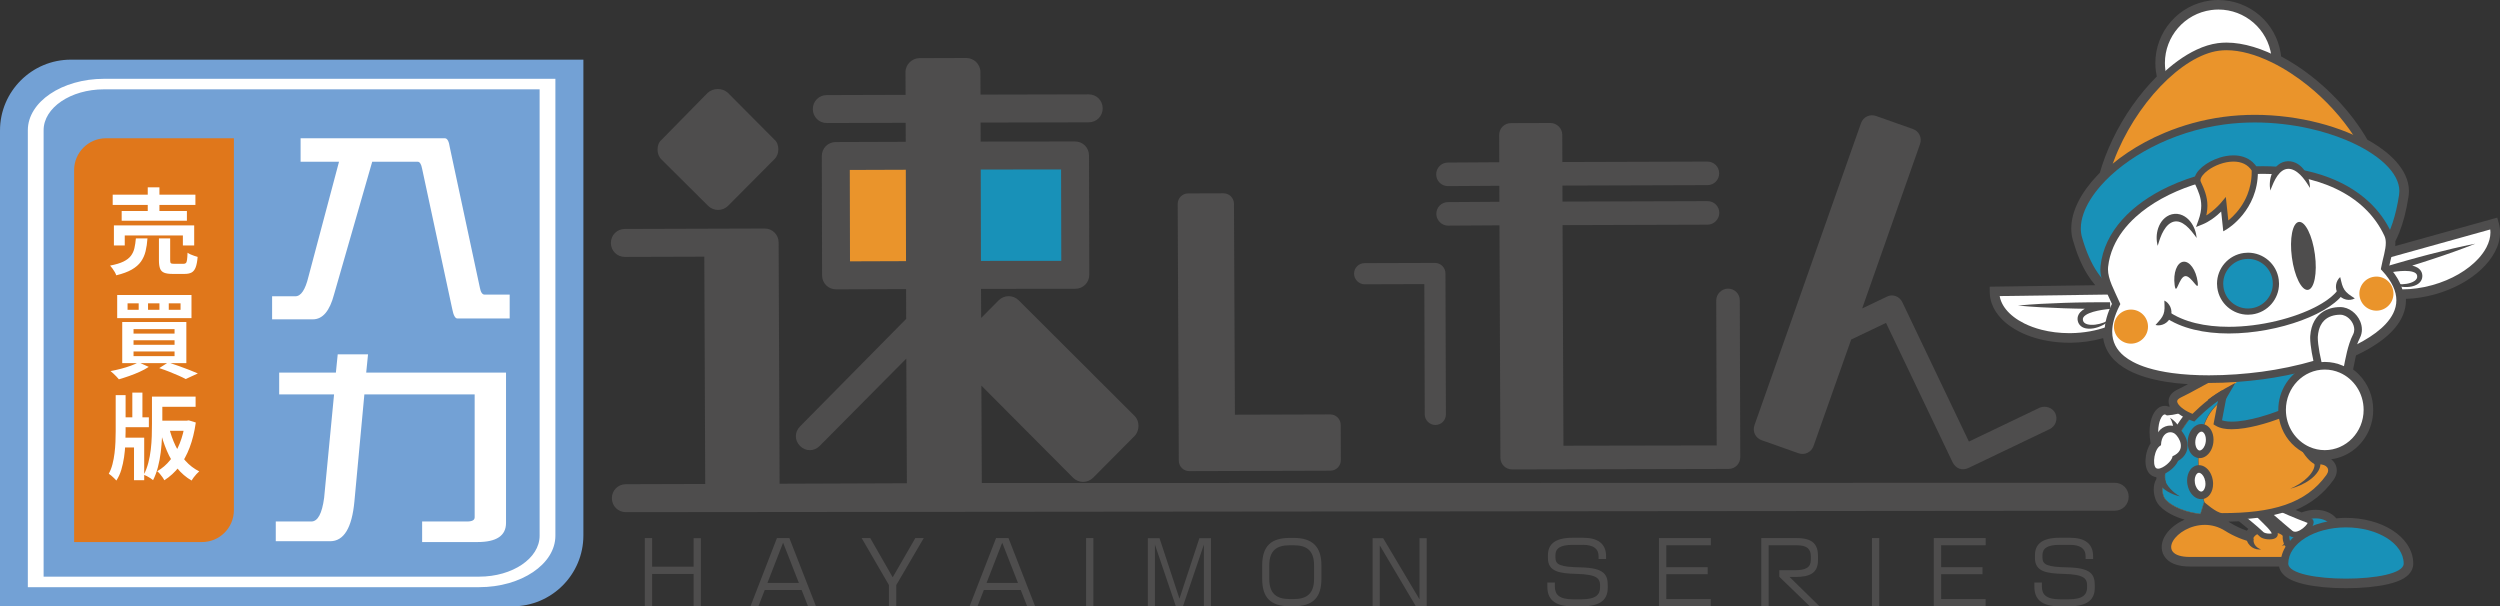 <?xml version="1.0" encoding="UTF-8"?><svg id="_レイヤー_2" xmlns="http://www.w3.org/2000/svg" viewBox="0 0 340.057 82.474"><rect x="0" y="0" width="340.057" height="82.474" fill="#333333" stroke="none"/><defs><style>.cls-1{fill:#ea942b;}.cls-2{fill:#73a1d5;}.cls-3{fill:#e0771b;}.cls-4{fill:#fff;}.cls-5{fill:#1891b8;}.cls-6{fill:#4e4d4d;}</style></defs><g id="content"><path class="cls-2" d="M9.642,8.115h69.712v64.717c0,5.322-4.321,9.642-9.642,9.642H0V17.757C0,12.435,4.321,8.115,9.642,8.115Z" transform="translate(79.354 90.589) rotate(-180)"/><path class="cls-4" d="M73.4,12.152v60.721c0,3.068-3.686,5.564-8.216,5.564H5.932V17.716c0-3.068,3.686-5.564,8.216-5.564h59.252M75.546,10.72H14.148c-5.713,0-10.362,3.138-10.362,6.996v62.153h61.398c5.714,0,10.362-3.138,10.362-6.996V10.72Z"/><path class="cls-4" d="M40.889,18.808h19.623c.332,0,.557.414.675,1.243l4.088,19.092c.118.621.332.932.64.932h3.413v3.248h-7.11c-.308,0-.545-.443-.711-1.327l-4.088-19.035c-.119-.64-.32-.96-.604-.96h-6.186l-5.19,18.047c-.593,2.259-1.552,3.389-2.88,3.389h-5.546v-3.135h3.164c.758,0,1.351-.885,1.778-2.655l4.159-15.646h-5.226v-3.191Z"/><path class="cls-4" d="M37.974,50.685h7.714l.249-2.485h4.124l-.249,2.485h19.019v20.447c0,1.732-1.292,2.598-3.875,2.598h-7.536v-2.796h6.114c.687,0,1.031-.188,1.031-.565v-16.719h-15.002l-1.351,14.517c-.332,3.633-1.434,5.451-3.306,5.451h-7.394v-2.683h4.835c.877,0,1.458-1.073,1.742-3.22l1.351-14.065h-7.465v-2.965Z"/><path class="cls-3" d="M14.419,18.808h17.396v50.587c0,2.394-1.943,4.337-4.337,4.337H10.082V23.144c0-2.394,1.943-4.337,4.337-4.337Z" transform="translate(41.897 92.538) rotate(-180)"/><path class="cls-4" d="M18.483,32.426h1.576c-.043.635-.127,1.216-.255,1.742-.126.526-.337.996-.629,1.411-.292.415-.708.777-1.245,1.087-.538.309-1.244.57-2.117.782-.043-.135-.11-.284-.203-.445-.094-.161-.197-.32-.312-.477-.114-.157-.222-.29-.324-.4.763-.144,1.368-.326,1.817-.547s.788-.483,1.017-.788c.229-.305.388-.653.477-1.042.088-.39.154-.831.197-1.322ZM15.329,26.476h11.251v1.398h-11.251v-1.398ZM15.494,30.658h10.92v2.733h-1.538v-1.36h-7.907v1.36h-1.475v-2.733ZM16.55,28.701h8.873v1.322h-8.873v-1.322ZM20.097,25.485h1.589v3.954h-1.589v-3.954ZM21.622,32.426h1.525v3c0,.195.032.32.095.375s.21.083.439.083h1.283c.144,0,.252-.036.324-.108.072-.072.123-.216.153-.432.029-.216.053-.54.07-.972.102.076.235.152.4.229.165.076.334.142.508.197.174.055.328.104.464.146-.05.61-.14,1.083-.267,1.418-.127.334-.31.568-.546.699-.237.131-.559.197-.966.197h-1.64c-.492,0-.871-.055-1.138-.165s-.452-.299-.553-.566-.153-.629-.153-1.087v-3.013Z"/><path class="cls-4" d="M18.851,49.283l1.385.623c-.348.229-.754.449-1.22.661-.466.212-.947.405-1.443.578-.496.173-.964.324-1.404.451-.085-.11-.196-.235-.331-.375-.136-.14-.275-.278-.42-.413-.144-.136-.272-.246-.382-.331.458-.085.924-.189,1.399-.312.474-.123.922-.261,1.341-.413.42-.152.777-.309,1.075-.471ZM15.94,40.129h10.106v3.14h-10.106v-3.14ZM16.626,43.803h8.721v5.594h-8.721v-5.594ZM17.351,41.261v.877h1.513v-.877h-1.513ZM18.164,44.77v.61h5.58v-.61h-5.58ZM18.164,46.282v.623h5.58v-.623h-5.58ZM18.164,47.808v.636h5.58v-.636h-5.58ZM20.135,41.261v.877h1.551v-.877h-1.551ZM21.661,50.071l1.22-.776c.475.152.96.318,1.456.496s.968.354,1.418.528.835.332,1.157.477l-1.653.763c-.263-.144-.587-.301-.972-.471s-.803-.343-1.252-.521-.907-.343-1.373-.496ZM22.957,41.261v.877h1.602v-.877h-1.602Z"/><path class="cls-4" d="M15.737,53.745h1.347v4.907c0,.559-.012,1.14-.038,1.742-.026.602-.082,1.201-.171,1.799s-.214,1.168-.375,1.71c-.161.542-.386,1.03-.674,1.462-.076-.093-.176-.199-.299-.318-.123-.119-.248-.233-.375-.343s-.246-.199-.356-.267c.212-.381.379-.812.502-1.29.123-.479.216-.977.28-1.494.064-.517.106-1.034.127-1.551.021-.517.032-1.004.032-1.462v-4.895ZM16.334,56.771h3.915v1.335h-3.915v-1.335ZM16.398,59.529h3.216v5.785h-1.386v-4.45h-1.83v-1.335ZM17.999,53.402h1.373v4.145h-1.373v-4.145ZM20.669,53.948h1.411v3.725c0,.551-.015,1.155-.044,1.812-.03.657-.087,1.333-.171,2.027-.085.695-.213,1.369-.382,2.021-.169.653-.39,1.246-.661,1.78-.093-.085-.216-.176-.369-.274s-.31-.189-.47-.273c-.161-.085-.301-.149-.42-.191.255-.5.458-1.042.611-1.627.152-.585.265-1.189.337-1.811.071-.623.116-1.229.133-1.818.017-.589.026-1.138.026-1.647v-3.725ZM21.355,53.948h5.251v1.386h-5.251v-1.386ZM25.169,57.216h.255l.255-.038.954.293c-.178,1.271-.458,2.409-.84,3.413-.381,1.004-.86,1.875-1.436,2.613-.577.738-1.246,1.347-2.009,1.831-.059-.127-.144-.269-.254-.426-.111-.157-.227-.307-.35-.451-.123-.144-.244-.263-.362-.356.67-.373,1.262-.883,1.78-1.532.517-.649.947-1.403,1.29-2.263.343-.86.583-1.79.718-2.791v-.292ZM21.406,57.216h4.208v1.385h-4.208v-1.385ZM22.995,58.144c.212.873.502,1.697.871,2.472s.822,1.464,1.36,2.066c.538.602,1.163,1.08,1.875,1.437-.11.093-.234.211-.369.356-.136.144-.263.297-.382.458-.119.161-.216.305-.293.432-.754-.441-1.409-1.004-1.964-1.691-.555-.687-1.021-1.473-1.398-2.358-.377-.885-.693-1.849-.947-2.892l1.246-.28Z"/><rect class="cls-5" x="132.455" y="21.409" width="13.528" height="15.433"/><rect class="cls-1" x="113.142" y="21.409" width="13.629" height="15.433"/><path class="cls-6" d="M95.926,65.83l-.125-30.917c-2.738.008-10.8.033-10.8.033-1.065.003-1.904-.831-1.907-1.896-.003-1.065.831-1.904,1.896-1.907l19.014-.059c1.065-.003,1.904.831,1.907,1.896l.131,32.818,17.315-.066-.078-16.957-11.787,11.884c-.758.763-1.899.766-2.662.008-.763-.758-.766-1.899-.008-2.662l14.44-14.63-.011-4.051-9.521.033c-1.065.003-1.904-.831-1.907-1.896l-.039-16.233c-.003-1.065.831-1.904,1.896-1.907l9.521-.033-.008-2.586-10.724.033c-1.065.003-1.904-.831-1.907-1.896-.003-1.065.831-1.904,1.896-1.907l10.724-.033-.014-3.084c-.003-1.065.907-1.904,1.896-1.907l6.389-.02c.989-.003,1.904.831,1.907,1.896l.014,3.084,14.711-.033c1.065-.003,1.904.831,1.907,1.896.003,1.065-.831,1.904-1.896,1.907l-14.711.033.008,2.586,12.829-.014c1.065-.003,1.904.831,1.907,1.896l.039,16.233c.003,1.065-.831,1.904-1.896,1.907l-12.829.014.019,3.956,2.369-2.388c.758-.763,1.975-.767,2.738-.008l15.752,15.713c.381.379.535.835.537,1.367.001.456-.149.989-.528,1.371l-5.63,5.669c-.758.763-1.975.767-2.738.008l-12.472-12.529.058,13.25,154.095-.033c1.065-.003,1.904.831,1.907,1.895.003,1.065-.831,1.904-1.896,1.907l-202.517.195c-1.065.003-1.904-.831-1.907-1.895-.003-1.065.831-1.904,1.896-1.907l10.8-.033ZM99.003,12.618l6.332,6.369c.381.303.535.835.536,1.291.002.532-.149.989-.528,1.371l-6.293,6.332c-.758.763-1.975.767-2.738.008l-6.332-6.293c-.381-.379-.535-.835-.537-1.367-.001-.456.149-.989.528-1.295l6.293-6.408c.759-.687,1.975-.691,2.738-.008ZM123.239,35.521l-.027-12.43-7.62.027.027,12.43,7.62-.027ZM133.404,23.059l.027,12.43,10.928-.008-.027-12.43-10.928.008Z"/><path class="cls-6" d="M161.785,64.083c-.806.003-1.441-.629-1.443-1.434l-.148-34.899c-.003-.806.629-1.441,1.434-1.443l4.777-.015c.806-.002,1.441.629,1.443,1.435,0,0,.101,19.647.129,28.683l12.95-.04c.806-.003,1.441.629,1.443,1.434l.015,4.777c.003.806-.629,1.441-1.434,1.443l-19.166.059ZM185.627,38.67c-.806.003-1.441-.686-1.443-1.434-.003-.806.629-1.441,1.434-1.443l9.554-.029c.806-.002,1.441.629,1.443,1.434l.059,19.166c.003.806-.629,1.441-1.434,1.443-.748.002-1.441-.629-1.443-1.435,0,0-.047-15.31-.055-17.727-2.072.006-8.115.025-8.115.025Z"/><path class="cls-6" d="M203.952,27.447l-.007-2.177-6.983.044c-.897.003-1.603-.7-1.606-1.596-.003-.897.7-1.603,1.596-1.606l6.983-.044-.011-3.714c-.003-.897.7-1.603,1.596-1.606l5.379-.017c.833-.003,1.603.7,1.606,1.596l.011,3.714,19.724-.061c.897-.003,1.603.7,1.606,1.596.003.897-.7,1.603-1.596,1.606l-19.724.061.007,2.177,19.724-.061c.897-.003,1.603.7,1.606,1.596.003.833-.7,1.603-1.596,1.606l-19.724.061.122,30.006,20.844-.039c-.008-2.754-.061-19.724-.061-19.724-.003-.897.764-1.603,1.596-1.606.897-.003,1.603.699,1.606,1.596l.066,21.325c.003.897-.7,1.603-1.596,1.606l-29.425.066c-.897.003-1.603-.699-1.606-1.596l-.127-31.607-6.983.044c-.897.003-1.603-.764-1.606-1.596-.003-.897.7-1.603,1.596-1.606l6.983-.044Z"/><path class="cls-6" d="M279.562,56.199c.39.817.049,1.783-.768,2.174l-11.022,5.274c-.409.195-.835.248-1.258.099-.362-.128-.721-.459-.916-.867,0,0-7.846-16.426-9.056-18.959-.981.468-2.615,1.249-4.74,2.264l-5.123,14.491c-.299.845-1.198,1.275-2.043.976l-5.011-1.772c-.845-.299-1.275-1.198-.976-2.043l14.492-41.084c.299-.845,1.198-1.275,2.043-.976l5.011,1.772c.845.299,1.275,1.198.976,2.043l-7.875,22.368,3.351-1.6c.757-.412,1.723-.07,2.113.747,0,0,7.885,16.508,9.056,18.959,2.288-1.093,9.633-4.611,9.633-4.611.796-.33,1.762.012,2.113.747Z"/><path class="cls-6" d="M94.346,82.44v-4.369h-5.639v4.369h-.999v-9.248h.999v3.892h5.639v-3.881h.987v9.236h-.987Z"/><path class="cls-6" d="M109.912,82.463l-.874-2.213h-5.015l-.862,2.213h-1.078l3.597-9.27h1.691l3.62,9.27h-1.078ZM106.52,73.816l-2.133,5.481h4.278l-2.145-5.481Z"/><path class="cls-6" d="M121.915,79.581v2.859h-.999v-2.859l-3.71-6.388h1.169l3.052,5.333,3.075-5.333h1.146l-3.733,6.388Z"/><path class="cls-6" d="M139.717,82.463l-.874-2.213h-5.015l-.862,2.213h-1.078l3.597-9.27h1.691l3.62,9.27h-1.078ZM136.324,73.816l-2.133,5.481h4.278l-2.145-5.481Z"/><path class="cls-6" d="M147.736,82.44v-9.248h.987v9.248h-.987Z"/><path class="cls-6" d="M163.757,82.44v-8.363l-2.837,8.363h-.987l-2.837-8.363v8.363h-.964v-9.236h1.589l2.712,8.227,2.712-8.227h1.577v9.236h-.964Z"/><path class="cls-6" d="M175.976,82.463h-.545c-2.599,0-3.744-1.169-3.744-3.722v-1.838c0-2.621,1.203-3.733,3.744-3.733h.545c2.542,0,3.767,1.18,3.767,3.733v1.838c0,2.553-1.169,3.722-3.767,3.722ZM178.744,76.903c0-1.997-.976-2.735-2.769-2.735h-.545c-1.804,0-2.78.738-2.78,2.735v1.838c0,1.997.976,2.746,2.78,2.746h.545c1.793,0,2.769-.749,2.769-2.746v-1.838Z"/><path class="cls-6" d="M192.574,82.44l-4.89-8.249v8.249h-.976v-9.236h1.43l4.947,8.317v-8.317h.976v9.236h-1.487Z"/><path class="cls-6" d="M215.128,82.474h-1.203c-2.599,0-3.45-1.067-3.45-2.678v-.556h1.021v.556c0,1.089.613,1.725,2.473,1.725h1.158c2.02,0,2.519-.692,2.519-1.634v-.227c0-.93-.329-1.532-3.222-1.6-2.326-.057-3.869-.318-3.869-2.145v-.386c0-1.43.851-2.383,3.37-2.383h1.407c2.031,0,3.132.817,3.132,2.508v.386h-1.021v-.386c0-1.021-.703-1.543-2.145-1.543h-1.373c-1.714,0-2.349.488-2.349,1.407v.329c0,.976.635,1.271,3.427,1.328,3.188.068,3.688.964,3.688,2.451v.306c0,1.498-.806,2.542-3.563,2.542Z"/><path class="cls-6" d="M226.654,74.168v2.984h5.628v.953h-5.628v3.381h6.048v.953h-7.047v-9.248h7.058v.976h-6.059Z"/><path class="cls-6" d="M246.135,82.429l-4.108-3.971v-.896h2.122c1.486,0,2.167-.374,2.167-1.43v-.42c0-.987-.454-1.543-1.895-1.543h-3.847v8.272h-.999v-9.248h4.834c2.224,0,2.882.908,2.882,2.485v.499c0,1.725-1.032,2.303-3.086,2.303h-.783l4.028,3.949h-1.316Z"/><path class="cls-6" d="M254.632,82.44v-9.248h.987v9.248h-.987Z"/><path class="cls-6" d="M264.037,74.168v2.984h5.628v.953h-5.628v3.381h6.048v.953h-7.047v-9.248h7.058v.976h-6.059Z"/><path class="cls-6" d="M281.374,82.474h-1.203c-2.599,0-3.45-1.067-3.45-2.678v-.556h1.021v.556c0,1.089.613,1.725,2.473,1.725h1.158c2.02,0,2.519-.692,2.519-1.634v-.227c0-.93-.329-1.532-3.222-1.6-2.326-.057-3.869-.318-3.869-2.145v-.386c0-1.43.851-2.383,3.37-2.383h1.407c2.031,0,3.132.817,3.132,2.508v.386h-1.021v-.386c0-1.021-.703-1.543-2.145-1.543h-1.373c-1.714,0-2.349.488-2.349,1.407v.329c0,.976.635,1.271,3.427,1.328,3.188.068,3.688.964,3.688,2.451v.306c0,1.498-.806,2.542-3.563,2.542Z"/><path class="cls-6" d="M319.107,79.875c-2.142,0-4.151-.192-5.658-.541-.883-.204-1.594-.464-2.112-.772-.883-.525-1.159-1.16-1.225-1.637h-12.223c-1.734,0-2.89-.478-3.435-1.421-.423-.733-.38-1.647.117-2.509.432-.748,1.185-1.439,2.12-1.945.279-.151.574-.284.881-.397-.806-.2-1.534-.468-2.168-.798-1.055-.549-1.562-1.113-1.771-1.401-.462-.635-.664-1.705-.479-2.544.06-.272.159-.516.295-.726-.004-.107-.006-.247-.004-.4-.468-.031-.759-.231-.931-.401-.689-.684-.567-1.917-.483-2.414.062-.365.226-1.055.642-1.63-.102-.536-.153-1.058-.153-1.551,0-.515.053-1.003.157-1.45.104-.443.254-.826.446-1.138.141-.23.297-.411.476-.554.114-.091.235-.163.36-.215.155-.064.323-.098.486-.098.126,0,.251.019.373.056.063.019.125.043.185.072.054-.021.185-.037.337-.062-.056-.097-.101-.192-.136-.288-.064-.174-.096-.35-.096-.521-.001-.239.064-.476.188-.687.117-.201.289-.384.509-.541.139-.1.296-.19.473-.271.377-.175.897-.445,1.505-.773l.302-.164c-1.28-.068-2.461-.191-3.517-.364-1.979-.326-3.64-.833-4.934-1.508-.975-.509-1.759-1.123-2.329-1.825-.352-.434-.628-.908-.821-1.411-.148-.386-.25-.798-.302-1.227-.127.039-.244.074-.363.106-1.299.353-2.678.541-4.101.562l-.249.002c-1.821-0-3.615-.289-5.187-.834-1.553-.54-2.877-1.323-3.827-2.265-.671-.666-1.147-1.398-1.417-2.178-.162-.467-.248-.95-.255-1.436l-.009-.649,14.515-.204c-.46-.504-.885-1.072-1.267-1.692-.778-1.264-1.413-2.771-1.94-4.606-.141-.492-.213-1.013-.213-1.549 0-1.143.32-2.357.95-3.606.603-1.195,1.474-2.392,2.588-3.558.115-.12.234-.24.354-.359.397-1.461.982-2.997,1.705-4.509,1.549-3.237,3.641-6.208,6.051-8.597-.056-.246-.103-.496-.137-.75-.049-.372-.075-.751-.075-1.127,0-2.029.736-3.993,2.072-5.53,1.348-1.553,3.214-2.558,5.255-2.83.374-.05.753-.075,1.127-.075,2.028,0,3.992.736,5.53,2.072,1.553,1.348,2.558,3.214,2.83,5.255.013.097.021.193.03.29l.076.048.202.104c2.614,1.418,5.167,3.404,7.385,5.744,1.535,1.62,2.857,3.354,3.929,5.153l.184.324c.2.088.444.227.681.37,1.353.816,2.454,1.703,3.272,2.639.49.561.878,1.14,1.152,1.721.334.708.503,1.426.502,2.134,0,.22-.016.441-.049.661-.286,1.905-.695,3.512-1.25,4.912-.169.427-.362.851-.573,1.262.021.027.026.122.026.217,0,.202-.015.404-.038.605l13.935-3.883.174.625c.11.396.167.808.167,1.224-0.0.856-.232,1.729-.688,2.595-.431.82-1.051,1.611-1.842,2.35-1.614,1.506-3.77,2.666-6.234,3.354-1.352.377-2.713.583-4.048.614.009.107.015.213.015.319 0.0.653-.13,1.303-.387,1.933-.24.588-.595,1.167-1.056,1.723-.834,1.005-2.034,1.961-3.565,2.842-.53.305-1.108.602-1.765.91l-.068.281c-.129.566-.241,1.149-.352,1.719l-.011.057c.311.224.602.477.867.75,1.214,1.254,1.883,2.921,1.883,4.694,0,1.329-.379,2.611-1.098,3.709-.702,1.074-1.683,1.909-2.837,2.413-.655.287-1.344.457-2.053.509.372.185.662.461.843.815.319.62.232,1.353-.238,2.01-1.346,1.885-3.106,3.25-5.374,4.164.375.158.775.321,1.198.49.018-.045.134-.088.253-.127.536-.172,1.079-.26,1.614-.26.687,0,1.328.148,1.852.428.362.194.661.443.888.742.49-.05.943-.075,1.383-.075,2.313,0,4.504.576,6.17,1.623.859.539,1.542,1.18,2.029,1.903.541.804.816,1.669.816,2.571,0,.528-.216,1.285-1.246,1.897-.518.308-1.228.568-2.112.772-1.507.349-3.516.541-5.658.541ZM302.589,70.831c.239.114.474.243.703.389.701.446,1.56.851,2.369,1.12.068-.094.146-.185.231-.271.042-.042.087-.083.133-.121l-.124-.105c-.435-.365-.892-.735-1.344-1.096-.577.058-1.25.08-1.967.085ZM309.327,71.278l-.671-.577c.053.053.105.105.158.158.137.139.268.276.391.414.041.001.081.003.122.005ZM300.306,70.243c.146.009.292.023.436.042-.12-.073-.244-.155-.372-.244l-.064.202Z"/><path class="cls-6" d="M301.762.261c2.052,0,3.971.76,5.445,2.041,1.474,1.28,2.508,3.087,2.786,5.174l-.514.069.514-.069c.016.122.026.244.036.365.113.059.226.113.339.174,2.575,1.397,5.128,3.373,7.353,5.719,1.482,1.565,2.818,3.294,3.912,5.13.063.106.121.215.183.322.249.136.491.274.727.416,1.312.791,2.414,1.667,3.241,2.613.473.541.856,1.105,1.132,1.69.315.669.49,1.369.49,2.078,0,.214-.016.428-.048.642l-.513-.077.513.077c-.284,1.893-.696,3.504-1.242,4.884-.175.441-.365.855-.568,1.25.006.092.012.185.012.277-0.0.262-.025.522-.062.783l13.498-3.762.5-.139.139.5c.109.391.161.789.161,1.188,0,.86-.242,1.718-.672,2.535-.43.818-1.048,1.598-1.816,2.316-1.537,1.435-3.679,2.625-6.181,3.323-1.423.396-2.828.593-4.155.612.013.149.026.299.026.446 0.0.654-.133,1.287-.377,1.883-.244.598-.597,1.16-1.036,1.689-.878,1.058-2.097,1.988-3.53,2.812-.571.328-1.179.637-1.811.931-.028.115-.058.228-.084.344-.139.613-.26,1.247-.379,1.863.329.231.636.493.917.783,1.142,1.18,1.846,2.809,1.846,4.603 0,1.345-.396,2.599-1.076,3.638s-1.643,1.868-2.78,2.365c-.758.331-1.593.515-2.467.515-.427,0-.844-.045-1.247-.128.058.045.113.085.164.116.027-.002.053-.001.08-.003l.015-.02c.007.006.012.013.019.018.061-.003.122-.007.181-.007.928,0,1.651.369,1.982,1.012.296.575.213,1.258-.228,1.875-1.394,1.952-3.238,3.335-5.614,4.235.459.196.959.402,1.495.616.112-.044.225-.086.342-.124.523-.168,1.052-.253,1.573-.253.666,0,1.285.143,1.79.413.37.198.67.457.889.765.474-.051.955-.082,1.443-.082,2.289,0,4.456.569,6.101,1.603.844.53,1.514,1.158,1.99,1.866.527.782.794,1.623.794,2.498,0,.494-.205,1.205-1.182,1.785-.507.301-1.204.556-2.075.757-1.498.346-3.497.537-5.629.537s-4.131-.191-5.629-.537c-.87-.201-1.568-.456-2.075-.757-.895-.532-1.139-1.172-1.175-1.655h-12.34c-1.685,0-2.802-.457-3.322-1.356-.399-.691-.356-1.558.117-2.378.42-.728,1.155-1.401,2.069-1.895.417-.226.855-.403,1.304-.535-.975-.204-1.844-.501-2.593-.891-1.031-.537-1.524-1.083-1.726-1.362-.442-.607-.634-1.634-.458-2.439.062-.283.162-.505.277-.684,0-.001-0-.002,0-.003l.002 0c.009-.014.018-.03.027-.044-.013-.167-.015-.354-.01-.551-.011 0-.022.003-.033.003-.467,0-.768-.202-.938-.371-.646-.641-.528-1.822-.447-2.3.06-.356.229-1.06.652-1.621-.109-.556-.162-1.089-.162-1.583,0-.519.054-.997.153-1.42.1-.424.242-.793.43-1.1.126-.204.272-.38.447-.52.1-.08.209-.146.329-.196.135-.056.283-.088.434-.088h.003c.112,0,.225.017.334.05.057.017.113.04.167.065.125-.01.264-.026.426-.054.056-.009.119-.022.179-.034-.092-.134-.17-.274-.226-.425-.055-.15-.088-.31-.088-.476-.001-.211.057-.429.169-.621.112-.193.274-.359.472-.501.133-.095.283-.181.452-.259.38-.175.901-.447,1.512-.776.225-.121.465-.252.712-.387-1.368-.058-2.708-.178-3.967-.384-1.843-.303-3.521-.779-4.896-1.496-.915-.478-1.698-1.066-2.287-1.792-.336-.415-.608-.874-.8-1.375-.162-.422-.267-.875-.311-1.353-.168.053-.337.105-.51.152-1.253.34-2.627.537-4.069.557-.082.001-.165.001-.247.001-1.866,0-3.619-.298-5.144-.827-1.525-.53-2.825-1.29-3.778-2.235-.635-.63-1.115-1.346-1.386-2.128-.155-.447-.24-.916-.247-1.395l-.007-.519,14.68-.206c-.525-.542-1.011-1.167-1.453-1.886-.761-1.236-1.4-2.744-1.926-4.574-.141-.489-.208-.997-.208-1.513 0-1.157.335-2.355.936-3.548.602-1.192,1.472-2.382,2.565-3.526.114-.12.232-.238.351-.356.44-1.549,1.028-3.076,1.731-4.545,1.574-3.289,3.721-6.29,6.076-8.612-.062-.265-.114-.534-.15-.809-.05-.373-.074-.743-.074-1.11,0-2.052.76-3.971,2.041-5.445,1.28-1.475,3.087-2.508,5.174-2.786.373-.05.743-.074,1.11-.074M305.712,72.494c.077-.117.168-.229.272-.333.076-.077.16-.145.246-.209-.082-.069-.162-.139-.246-.208-.435-.366-.894-.737-1.347-1.099-.745.038-1.529.058-2.36.058-.523,0-1.153-.277-1.977-.87-.048.153-.09.286-.119.375l-.053.158c1.102.039,2.142.361,3.094.965.749.476,1.664.899,2.49,1.164M309.715,71.44c-.274-.235-.55-.472-.818-.703-.199-.172-.39-.336-.569-.492-.091.017-.183.031-.275.046.224.22.452.44.668.659.149.151.291.301.423.451.189.006.388.018.571.039M301.762,0c-.379,0-.764.026-1.144.077-2.073.276-3.968,1.297-5.337,2.874-1.357,1.562-2.104,3.556-2.104,5.616,0,.381.026.766.076,1.145.031.228.071.455.123.691-2.4,2.392-4.481,5.356-6.025,8.584-.716,1.496-1.297,3.017-1.728,4.521-.104.104-.208.208-.308.313-1.123,1.175-2.001,2.382-2.61,3.589-.639,1.268-.964,2.501-.964,3.665,0,.548.073,1.082.218,1.585.531,1.847,1.17,3.364,1.954,4.639.332.54.698,1.042,1.091,1.497l-14.1.198-.261.004.004.26.007.519c.007.5.095.997.261,1.477.277.799.764,1.548,1.449,2.228.964.956,2.304,1.75,3.876,2.296,1.587.55,3.396.841,5.23.841l.25-.001c1.435-.021,2.825-.211,4.134-.566.074-.02.147-.041.22-.063.058.385.154.756.289,1.105.197.514.48,1.0.841,1.445.581.716,1.378,1.341,2.369,1.858,1.307.682,2.981,1.194,4.974,1.522.934.153,1.965.266,3.074.338-.635.341-1.081.569-1.398.715-.186.086-.348.179-.494.284-.236.169-.42.365-.546.583-.135.228-.206.489-.205.752,0,.186.035.376.104.565.017.047.037.094.059.141-.052.006-.102.012-.15.017-.045-.019-.09-.035-.136-.049-.132-.041-.271-.062-.409-.062-.183,0-.368.038-.537.108-.137.057-.269.135-.391.233-.19.152-.356.344-.506.587-.2.327-.355.722-.462,1.177-.106.455-.16.953-.16,1.479 0.0.486.049.998.146,1.521-.407.587-.57,1.271-.632,1.639-.087.518-.212,1.801.52,2.528.175.174.465.376.892.432 0.0.077.003.151.007.223l-.006.023c-.132.215-.229.46-.288.73-.191.873.02,1.986.501,2.649.216.297.739.878,1.817,1.439.542.283,1.15.52,1.815.709-.182.079-.359.165-.53.258-.956.517-1.726,1.225-2.17,1.994-.521.903-.564,1.865-.117,2.639.57.986,1.763,1.487,3.547,1.487h12.112c.097.492.41,1.108,1.269,1.619.53.315,1.253.58,2.149.787,1.517.351,3.537.544,5.688.544s4.171-.193,5.688-.544c.896-.207,1.619-.472,2.149-.787,1.082-.644,1.309-1.448,1.309-2.009,0-.929-.282-1.818-.838-2.644-.497-.738-1.193-1.392-2.068-1.941-1.687-1.059-3.903-1.643-6.24-1.643-.422,0-.857.022-1.324.068-.233-.289-.53-.53-.885-.72-.543-.29-1.205-.444-1.913-.444-.547,0-1.104.089-1.653.266-.089.028-.176.059-.261.092-.281-.112-.552-.223-.811-.331,2.152-.922,3.838-2.264,5.141-4.088.499-.699.589-1.48.247-2.146-.136-.264-.327-.487-.564-.665.588-.079,1.16-.239,1.71-.479,1.177-.515,2.178-1.366,2.894-2.461.732-1.119,1.118-2.427,1.118-3.781 0-1.806-.681-3.505-1.919-4.784-.25-.258-.524-.499-.817-.716.109-.562.219-1.135.346-1.691l.053-.218c.638-.3,1.201-.591,1.718-.888,1.545-.889,2.757-1.855,3.6-2.872.469-.566.832-1.158,1.077-1.757.263-.645.397-1.312.397-1.982,0-.064-.002-.128-.006-.192,1.302-.042,2.628-.249,3.944-.615,2.485-.693,4.659-1.863,6.289-3.384.802-.749,1.431-1.552,1.869-2.385.466-.885.702-1.779.702-2.656,0-.428-.058-.852-.171-1.258l-.139-.5-.07-.251-.251.07-.5.139-13.125,3.658c.013-.15.019-.291.02-.427,0-.074-.003-.148-.008-.223.204-.402.383-.799.545-1.209.533-1.346.932-2.88,1.218-4.684l.001 0.0.033-.222c.002-.012.003-.023.005-.036l.039-.258-.007-.001c.013-.141.02-.281.02-.422 0-.727-.173-1.464-.515-2.189-.28-.592-.674-1.181-1.172-1.75-.828-.947-1.94-1.844-3.303-2.665-.217-.131-.441-.26-.671-.386l-.04-.071c-.036-.064-.072-.128-.109-.191-1.076-1.806-2.404-3.547-3.947-5.176-2.227-2.35-4.792-4.345-7.418-5.769-.068-.037-.136-.071-.204-.105l-.005-.002-.031-.237c-0-.004-.001-.009-.002-.013l-.033-.245-.004 0c-.324-1.971-1.324-3.767-2.835-5.079-1.562-1.357-3.556-2.104-5.616-2.104h0ZM303.107,70.956c.495-.008.978-.023,1.445-.046.426.341.856.689,1.265,1.033l.01.008c-.009.009-.018.018-.027.026-.066.067-.129.137-.186.209-.773-.265-1.584-.652-2.252-1.076-.084-.054-.169-.105-.255-.154h0Z"/><path class="cls-4" d="M301.985,53.252c-2.465,1.686-5.772,2.724-7.134,2.789-1.362-.843-2.724,2.724-.778,6.615.652,1.304,3.697,2.011,3.697,2.011l4.216-11.415Z"/><path class="cls-6" d="M301.985,53.252l-.256-.375c-1.19.815-2.604,1.484-3.88,1.951-.638.234-1.242.418-1.763.546-.261.064-.501.114-.713.15-.212.036-.397.057-.543.064l.022.453.239-.386c-.098-.061-.203-.109-.311-.142-.109-.033-.222-.05-.334-.05-.152-0-.301.032-.437.088-.119.049-.229.116-.329.196-.175.14-.321.316-.446.52-.188.306-.331.676-.43,1.1-.099.424-.153.901-.153,1.42 0,1.196.289,2.616,1.018,4.073.11.219.261.41.433.58.302.298.673.539,1.06.746.58.308,1.201.535,1.681.689.48.153.818.232.827.234l.39.091,4.848-13.127-1.176.805.256.375-.426-.157-4.216,11.415.426.157.103-.442-.012.05.012-.05-0-0-.012.05.012-.05c-.01-.002-.755-.178-1.556-.503-.4-.162-.813-.362-1.148-.585-.168-.111-.315-.228-.433-.345-.118-.117-.204-.232-.256-.338-.666-1.331-.922-2.617-.922-3.667-0-.397.036-.759.1-1.076.047-.237.11-.449.181-.628.054-.135.113-.252.173-.348.09-.146.184-.244.26-.297.038-.027.071-.043.099-.053.028-.01.051-.013.075-.013.021 0.0.043.003.07.011.027.008.059.022.097.046l.12.074.141-.007c.194-.009.411-.035.65-.075.418-.07.904-.185,1.437-.341.799-.234,1.7-.562,2.612-.973.912-.411,1.833-.906,2.67-1.478l-.256-.375-.426-.157.426.157Z"/><path class="cls-1" d="M297.889,76.276c-.957,0-1.706-.157-2.228-.466-.547-.324-.848-.823-.848-1.405,0-1.589,2.349-3.529,5.09-3.529,1.086,0,2.109.3,3.04.892.929.59,2.063,1.088,3.039,1.346.186-.552.74-1.002,1.433-1.116.319-.053.824-.084,1.35-.084.368,0,.699.016.93.046.935.119,1.64.788,1.64,1.556,0,.056-.005.135-.024.23.727.264,1.312,1.014,1.312,1.621,0,.273-.11.515-.311.68-.185.152-.431.23-.732.23h-13.691Z"/><path class="cls-6" d="M299.903,71.395c.904,0,1.854.234,2.762.811,1.15.731,2.645,1.35,3.815,1.548-.03-.077-.046-.157-.046-.238,0-.427.404-.896,1.065-1.005.307-.051.802-.077,1.266-.077.33,0,.645.013.865.041.725.092,1.186.588,1.186,1.041,0,.126-.051.459-.459.764.137-.078.28-.112.423-.112.978,0,1.955,1.59.8,1.59h-13.691c-4.928,0-1.887-4.362,2.014-4.362M299.903,70.357h0c-1.084,0-2.173.279-3.149.808-.914.494-1.649,1.168-2.069,1.895-.474.82-.516,1.687-.117,2.379.52.9,1.637,1.356,3.322,1.356h13.691c.425,0,.782-.117,1.062-.348.322-.266.499-.649.499-1.08,0-.517-.266-1.071-.728-1.521-.175-.17-.364-.312-.562-.423-.052-.989-.933-1.831-2.091-1.978-.323-.041-.72-.05-.995-.05-.553,0-1.089.034-1.435.091-.528.087-.993.321-1.346.675-.104.104-.194.215-.272.333-.826-.265-1.742-.687-2.491-1.163-1.016-.646-2.132-.973-3.318-.973Z"/><path class="cls-4" d="M307.657,72.7c.387.366,1.91.415,1.783-.102-.291-1.187-3.159-2.89-3.239-4.3,0,0-4.471-.812-4.54-.454-.005.025,4.021,2.983,5.996,4.855Z"/><path class="cls-6" d="M307.657,72.7l-.268.282c.091.085.189.142.291.19.154.07.32.117.494.149.174.032.354.048.53.048.115-0.0.229-.007.339-.023.083-.012.164-.029.243-.053.06-.018.118-.041.176-.071.087-.045.175-.106.25-.202.037-.048.069-.104.091-.167.022-.062.034-.13.033-.196 0-.052-.007-.103-.019-.152-.052-.21-.15-.401-.272-.588-.214-.326-.506-.643-.825-.967-.24-.242-.495-.487-.742-.731-.371-.366-.726-.732-.981-1.072-.127-.17-.229-.333-.298-.481-.069-.148-.104-.279-.11-.39l-.017-.306-.301-.055c-.002-0-.755-.137-1.651-.274-.448-.069-.933-.137-1.379-.189-.223-.026-.437-.048-.633-.063-.196-.015-.374-.025-.53-.025-.069,0-.134.002-.195.006-.046.003-.091.008-.135.015-.033.005-.067.012-.102.022-.053.015-.11.034-.18.082-.035.024-.073.057-.108.104-.035.047-.066.11-.078.178l-.007.036v.037c.001.072.016.113.027.143.012.029.022.047.03.061.017.027.027.039.035.049.016.019.024.026.03.032.013.012.019.017.026.024.013.011.026.022.042.034.061.048.166.128.312.24.511.389,1.514,1.149,2.592,2.002.539.427,1.095.877,1.617,1.314.522.438,1.008.864,1.405,1.24l.268-.282.268-.282c-.504-.478-1.131-1.017-1.789-1.562-.988-.816-2.047-1.641-2.861-2.265-.406-.312-.751-.574-.994-.758-.121-.092-.217-.165-.281-.215-.032-.025-.056-.043-.069-.054l-.007-.006-.001-.001-.136.161.146-.152c-.009-.008-.01-.009-.01-.009l-.136.161.146-.152-.25.26.276-.232c-.015-.018-.021-.023-.026-.028l-.25.26.276-.232-.294.246.328-.199c-.016-.027-.027-.038-.034-.048l-.294.246.328-.199-.331.201.361-.14c-.011-.029-.022-.047-.03-.06l-.331.201.361-.14-.362.141h.389c-.001-.071-.016-.112-.026-.141l-.362.141h.389-.389l.382.074-.338-.065.307.155c.014-.027.024-.058.031-.09l-.338-.065.307.155-.292-.147.208.253c.025-.021.058-.055.084-.106l-.292-.147.208.253-.171-.208.119.241c.012-.006.029-.016.052-.034l-.171-.208.119.241-.074-.15.054.158c.003-.001.01-.003.02-.009l-.074-.15.054.158-.02-.059.017.06.003-.001-.02-.059.017.06-.001-.005.001.005 0-0-.001-.005.001.005c.002-.001.028-.006.068-.009.04-.003.093-.005.156-.005.125-0.0.286.008.469.022.32.025.707.07,1.105.123.597.08,1.218.178,1.689.257.236.039.434.073.573.098.07.012.124.022.162.029.019.003.033.006.043.008s.014.003.014.003l.07-.383-.389.022c.014.24.085.468.187.685.09.19.204.372.334.551.228.313.504.616.794.912.435.444.901.873,1.268,1.265.183.195.341.381.457.547.116.165.186.311.21.411l.137-.034h-.141c-0.0.015.002.027.004.034l.137-.034h-.141s.189,0,.189,0l-.174-.074c-.01.023-.016.052-.015.074h.189l-.174-.074.154.065-.126-.111c-.008.009-.019.025-.028.045l.154.065-.126-.111.062.054-.049-.067c-.001.001-.006.004-.013.012l.062.054-.049-.067.001.002-.001-.002-0.0 0.0.001.002-.001-.002c-.001.001-.014.008-.036.017-.033.012-.087.026-.153.035-.065.009-.142.014-.222.014-.169 0-.357-.023-.508-.062-.075-.019-.142-.042-.19-.065-.048-.022-.078-.044-.081-.048l-.268.282Z"/><path class="cls-6" d="M306.593,73.267c-.024.027-.043.085-.054.149-.007.065-.011.138-.001.211.017.148.067.303.153.447.085.144.206.278.353.392.148.113.324.199.511.272-.198.012-.406.01-.615-.035-.208-.046-.419-.13-.612-.259-.193-.129-.368-.301-.505-.512-.136-.213-.245-.449-.261-.78l1.031.115Z"/><path class="cls-5" d="M313.589,75.105c-1.284,0-2.264-.566-2.557-1.478-.413-1.285.693-2.752,2.518-3.338.478-.154.961-.232,1.435-.232,1.284,0,2.264.566,2.557,1.478.413,1.285-.693,2.752-2.518,3.338-.478.154-.961.232-1.435.232Z"/><path class="cls-6" d="M314.984,70.511c1.037,0,1.888.428,2.125,1.163.33,1.027-.666,2.266-2.224,2.767-.443.142-.884.21-1.296.21-1.037,0-1.888-.428-2.125-1.163-.33-1.027.666-2.266,2.224-2.767.443-.142.884-.21,1.296-.21M314.984,69.603h-0c-.521,0-1.05.085-1.573.253-2.067.664-3.302,2.382-2.811,3.91.188.584.602,1.061,1.199,1.38.505.27,1.124.413,1.79.413.521,0,1.05-.085,1.573-.253.921-.296,1.72-.822,2.25-1.482.609-.757.813-1.642.561-2.428-.188-.584-.602-1.061-1.199-1.38-.505-.27-1.124-.413-1.79-.413Z"/><path class="cls-4" d="M307.498,69.012s3.047,2.647,4.086,3.502c1.103.908,3.318-1.413,2.594-1.686-3.956-1.492-6.356-2.789-6.356-2.789l-.324.973Z"/><path class="cls-6" d="M307.498,69.012l-.255.294c0.0 0.0.762.662,1.655,1.431.446.385.925.796,1.357,1.165.433.369.818.696,1.082.912.126.104.266.18.412.229.146.049.295.07.442.07.159-0.0.315-.024.466-.065.264-.071.514-.191.746-.335.347-.218.654-.492.887-.771.116-.14.214-.282.289-.427.037-.073.069-.147.092-.224.023-.078.039-.16.04-.251,0-.054-.006-.11-.021-.169-.022-.087-.069-.178-.137-.251-.068-.073-.152-.125-.236-.156-1.968-.742-3.548-1.435-4.634-1.942-.543-.254-.963-.461-1.247-.604-.142-.072-.249-.127-.321-.165-.036-.019-.063-.033-.081-.042-.009-.005-.015-.008-.02-.011l-.005-.003-.001-.001-.408-.22-.553,1.659.196.17.255-.294.369.123.324-.973-.369-.123-.185.342c.012.006,2.426,1.311,6.404,2.811l.05-.133-.086.112c.016.012.029.018.036.021l.05-.133-.086.112.119-.156-.18.078c.012.028.037.06.06.077l.119-.156-.18.078.125-.055h-.139c-0.0.005.001.026.013.055l.125-.055h-.139.028l-.028-.002-0.0.002h.028l-.028-.002c0.0 0-.001.009-.005.024-.008.029-.029.08-.064.14-.06.106-.161.239-.287.371-.189.199-.436.399-.688.54-.126.071-.252.127-.371.165-.119.038-.23.056-.326.056-.073-0-.138-.01-.195-.03-.058-.02-.111-.048-.164-.091-.256-.211-.641-.536-1.071-.904-.646-.552-1.398-1.2-1.988-1.71-.295-.255-.55-.476-.73-.632-.09-.078-.162-.141-.212-.184-.049-.043-.076-.066-.076-.066l-.255.294.369.123-.369-.123Z"/><path class="cls-1" d="M299.263,70.371c-3.677-.458-4.941-1.963-5.157-2.26-.366-.504-.53-1.396-.381-2.075.062-.282.175-.516.333-.691-.198-1.475.507-4.806,3.36-8.576,1.751-2.314,4.07-4.501,6.893-6.502,3.381-2.396,7.492-4.523,12.218-6.323l1.722-.656-1.22,1.381c-5.481,6.201-5.178,11.423-4.511,13.984.605,2.318,1.806,3.735,2.529,4.068.131-.016.26-.023.384-.023.752,0,1.328.279,1.578.766.126.246.27.755-.193,1.403-2.695,3.773-7.043,5.382-14.54,5.382-.65,0-1.608-.675-2.221-1.169-.112.367-.241.788-.307.984l-.118.353-.369-.046Z"/><path class="cls-6" d="M316.69,44.367c-8.623,9.756-3.899,18.049-1.699,18.819.155-.024.303-.035.442-.035,1.048-0,1.588.65,1.015,1.452-2.805,3.927-7.41,5.192-14.171,5.192-.793,0-2.455-1.51-2.455-1.51,0,0-.378,1.259-.504,1.636-3.078-.383-4.466-1.555-4.846-2.077-.419-.576-.539-1.976.081-2.323-.584-2.146,1.807-13.412,22.137-21.153M319.811,42.207l-3.444,1.312c-4.762,1.814-8.907,3.959-12.319,6.377-2.861,2.028-5.214,4.248-6.993,6.599-2.831,3.741-3.603,7.032-3.468,8.714-.128.185-.239.423-.306.73-.177.806.016,1.832.458,2.44.202.278.695.825,1.726,1.362,1.031.537,2.29.901,3.742,1.082l.738.092.235-.706c.03-.089.072-.222.119-.375.824.593,1.454.87,1.977.87,3.721,0,6.538-.373,8.864-1.173,2.59-.891,4.567-2.33,6.046-4.4.441-.617.524-1.3.228-1.875-.331-.643-1.053-1.012-1.982-1.012-.097,0-.195.004-.295.012-.573-.344-1.629-1.609-2.179-3.718-.645-2.474-.93-7.526,4.411-13.569l2.441-2.761Z"/><path class="cls-5" d="M299.65,58.181c-1.556,4.734.172,10.102.172,10.102,0,0-.378,1.259-.504,1.636-3.078-.383-4.466-1.555-4.846-2.077-.419-.576-.539-1.976.081-2.323-.584-2.146,1.807-13.412,22.137-21.153-8.623,9.756-14.888,7.269-17.04,13.814Z"/><path class="cls-6" d="M299.65,58.181l-.031-.01c-.485,1.474-.651,3.008-.651,4.423 0,3.143.823,5.697.823,5.699l.031-.01-.031-.009c-0.0 0-.024.079-.061.203-.112.372-.348,1.151-.442,1.433l.031.01.004-.032c-1.536-.191-2.648-.579-3.424-.983-.776-.404-1.214-.825-1.4-1.081-.207-.284-.343-.788-.343-1.254-0-.225.031-.441.099-.62.068-.179.171-.321.314-.401l.022-.012-.007-.024c-.047-.171-.074-.404-.074-.691-0-1.619.881-4.95,4.096-8.762,3.215-3.812,8.763-8.108,18.095-11.662l-.012-.03-.024-.021c-4.308,4.874-8.023,6.687-10.936,8.103-1.456.708-2.713,1.316-3.742,2.159-1.029.843-1.829,1.921-2.368,3.563l.031.01.031.01c.537-1.631,1.327-2.696,2.347-3.533,1.53-1.255,3.583-1.993,6.064-3.331,2.48-1.338,5.386-3.278,8.622-6.939l.087-.099-.123.047c-9.34,3.557-14.898,7.858-18.122,11.681-3.223,3.823-4.111,7.163-4.111,8.804 0.0.291.028.529.077.708l.031-.009-.016-.028c-.161.09-.272.245-.343.434-.071.189-.103.412-.103.643 0.0.479.136.99.355,1.293.194.267.639.692,1.423,1.1.783.408,1.903.798,3.446.99l.026.003.008-.025c.126-.379.504-1.637.504-1.637l.003-.01-.003-.01s-.003-.01-.009-.029c-.09-.29-.811-2.715-.811-5.65-0-1.41.166-2.937.648-4.403l-.031-.01Z"/><path class="cls-5" d="M302.439,53.382l-.778,4.086c3.308,2.011,16.927-4.151,12.777-4.67-2.529-2.335-2.102-6.247-7.747-6.247"/><path class="cls-6" d="M301.93,53.285l-.846,4.439.308.187c.297.18.634.297.999.371.365.074.76.106,1.18.106.55-0,1.142-.055,1.763-.152,1.085-.169,2.255-.467,3.407-.835.863-.276,1.716-.593,2.511-.926.596-.25,1.161-.509,1.674-.77.385-.195.741-.39,1.061-.583.24-.145.46-.288.658-.429.296-.213.542-.418.733-.636.095-.109.178-.222.244-.351.033-.064.061-.133.082-.208.021-.075.034-.156.034-.242 0-.074-.01-.151-.032-.226-.037-.132-.111-.252-.199-.344-.066-.069-.14-.124-.216-.17-.114-.068-.235-.115-.365-.152-.13-.037-.269-.063-.423-.083l-.064.515.352-.381c-.287-.265-.535-.554-.761-.864-.395-.541-.722-1.142-1.067-1.754-.259-.459-.529-.923-.855-1.367-.244-.332-.521-.653-.847-.945-.489-.438-1.091-.81-1.841-1.063-.75-.254-1.643-.393-2.728-.393v1.038c.676-0,1.251.059,1.744.162.431.09.8.214,1.122.364.563.263.988.603,1.354,1.007.274.304.514.645.742,1.013.342.552.656,1.163,1.029,1.779.373.615.809,1.235,1.404,1.785l.122.113.165.021c.114.014.205.033.27.052.049.014.083.028.102.038.007.004.012.006.015.008l.003.002 0.0 0.0.09-.118-.128.069c.017.033.037.049.038.05l.09-.118-.128.069.198-.106h-.226c-.001.029.009.074.027.106l.198-.106h-.226s.158,0,.158,0l-.156-.027c-.001.006-.002.015-.002.027h.158l-.156-.027.061.011-.059-.019s-.001.003-.002.009l.061.011-.059-.019c.001.001-.019.047-.072.111-.049.061-.123.139-.22.225-.181.162-.441.351-.757.551-.554.35-1.283.734-2.107,1.106-1.236.56-2.688,1.098-4.104,1.492-.708.197-1.407.359-2.064.471-.657.112-1.273.173-1.809.173-.366 0-.695-.029-.973-.085-.278-.056-.502-.141-.667-.241l-.269.443.51.097.778-4.086-1.019-.194h0Z"/><path class="cls-1" d="M308.925,47.999c-2.763,0-9.985,4.502-12.403,5.62-1.977.914-.044,2.578,1.831,3.2,0,0,1.816-1.946,4.086-3.308"/><path class="cls-6" d="M308.925,47.545c-.407.001-.854.08-1.345.211-.858.231-1.849.627-2.898,1.106-1.572.718-3.27,1.625-4.773,2.444-.751.409-1.454.796-2.066,1.125-.611.329-1.133.601-1.512.777-.169.078-.319.164-.452.259-.199.143-.36.309-.473.501-.113.192-.17.41-.169.621-0.0.166.033.326.088.476.097.262.256.495.45.711.292.323.669.61,1.089.86.419.25.882.461,1.346.615l.276.092.199-.213-.005-.004.005.004h0s-.005-.004-.005-.004l.005.004c.007-.007.456-.487,1.179-1.129.722-.642,1.718-1.445,2.809-2.099l-.467-.779c-1.171.703-2.21,1.546-2.962,2.215-.752.669-1.215,1.165-1.222,1.172l.332.31.143-.431c-.304-.101-.614-.233-.903-.385-.434-.227-.822-.503-1.082-.77-.13-.133-.227-.263-.286-.375-.03-.056-.05-.107-.063-.152-.013-.045-.018-.084-.018-.117 0-.038.006-.071.019-.107.02-.053.058-.117.143-.196.085-.078.217-.167.405-.254.315-.146.698-.341,1.136-.573.766-.406,1.7-.923,2.71-1.472,1.514-.823,3.199-1.715,4.719-2.397.759-.341,1.477-.629,2.106-.828.314-.1.605-.178.866-.23.26-.052.49-.078.676-.078v-.908h0Z"/><path class="cls-6" d="M300.364,54.355c1.167-.973,3.697-2.27,3.697-2.27l-1.297,2.205-.803-.13s-1.906.452-1.597.195Z"/><path class="cls-4" d="M300.549,60.151c-.127.991-.776,1.724-1.45,1.638-.674-.086-1.117-.959-.99-1.95s.776-1.724,1.45-1.638c.674.086,1.117.959.99,1.95Z"/><path class="cls-6" d="M300.549,60.151l-.515-.066c-.024.19-.072.366-.136.52-.095.232-.228.414-.357.523-.064.055-.127.093-.183.116-.056.023-.105.032-.151.032-.014,0-.028-.001-.042-.003-.058-.008-.111-.028-.171-.071-.045-.032-.092-.078-.138-.14-.069-.092-.133-.218-.178-.37-.045-.152-.072-.328-.072-.518,0-.088.006-.178.017-.271.024-.19.072-.366.136-.52.095-.232.228-.414.357-.523.064-.055.127-.093.183-.116.056-.023.105-.032.151-.032.014,0,.028.001.042.003l0.0 0c.058.008.111.028.171.071.045.032.092.078.138.14.069.092.133.218.178.37.045.152.072.328.072.518,0,.088-.006.179-.017.271l.515.066.515.066c.017-.136.026-.27.026-.403-0-.254-.031-.499-.091-.729-.091-.345-.245-.658-.473-.911-.114-.126-.247-.236-.399-.321-.152-.085-.322-.144-.502-.167l0.0 0c-.058-.008-.117-.011-.174-.011-.256-0-.5.072-.712.19-.319.178-.574.451-.767.777-.193.327-.324.711-.378,1.13-.017.136-.026.27-.026.403 0.0.254.031.499.091.729.091.345.245.658.473.911.114.126.247.236.399.321.152.085.322.144.502.167.058.007.116.011.174.011.256 0.0.5-.072.712-.19.319-.178.574-.451.767-.777.193-.327.324-.711.378-1.13l-.515-.066Z"/><path class="cls-4" d="M300.477,65.385c.163.986-.249,1.874-.919,1.985-.67.111-1.345-.599-1.508-1.584-.163-.986.249-1.874.919-1.985.67-.111,1.345.599,1.508,1.584Z"/><path class="cls-6" d="M300.477,65.385l-.512.085c.019.118.029.233.029.344 0.0.159-.019.309-.053.441-.05.198-.134.354-.22.451-.043.049-.086.084-.127.108-.041.024-.079.038-.121.045-.018.003-.036.004-.054.004-.061-0-.129-.016-.21-.059-.121-.064-.264-.195-.384-.386-.12-.191-.217-.438-.263-.716-.019-.118-.029-.233-.029-.344-0-.159.019-.309.053-.441.05-.198.134-.354.22-.451.043-.049.086-.084.126-.108.041-.024.079-.038.121-.045.018-.003.036-.004.054-.004.061 0.0.129.016.21.059.121.064.264.195.384.386.12.191.217.438.263.716l.512-.085.512-.085c-.045-.273-.123-.53-.229-.765-.159-.352-.379-.656-.656-.884-.138-.114-.292-.208-.459-.275-.167-.067-.349-.106-.537-.106-.074,0-.149.006-.223.018-.23.038-.442.134-.618.268-.133.1-.246.22-.343.352-.144.199-.25.426-.321.67-.071.244-.107.506-.107.779,0,.168.014.339.042.513.045.273.123.53.229.765.159.352.379.656.656.884.138.114.292.208.459.275.167.067.349.106.537.106.074,0,.149-.006.223-.018.23-.038.442-.134.618-.268.133-.1.246-.22.343-.352.144-.199.25-.426.321-.67.071-.244.107-.506.107-.779,0-.168-.014-.339-.042-.513l-.512.085Z"/><circle class="cls-4" cx="301.752" cy="8.576" r="7.795"/><path class="cls-6" d="M309.479,7.544l-.514.069c.044.327.065.652.065.973 0,1.794-.664,3.472-1.786,4.764-1.123,1.292-2.698,2.193-4.528,2.438-.327.044-.652.065-.973.065-1.794 0-3.472-.664-4.764-1.786-1.292-1.123-2.193-2.698-2.438-4.528-.044-.327-.065-.652-.065-.973-0-1.794.664-3.473,1.786-4.765,1.123-1.292,2.698-2.193,4.528-2.438.327-.044.652-.065.973-.065,1.794-0,3.472.664,4.764,1.786,1.292,1.123,2.193,2.698,2.438,4.528l.514-.069.514-.069c-.278-2.087-1.312-3.894-2.786-5.174-1.474-1.281-3.393-2.04-5.445-2.04-.367,0-.737.024-1.11.074-2.087.278-3.894,1.312-5.174,2.786-1.281,1.474-2.04,3.393-2.04,5.445,0,.367.024.737.074,1.11.278,2.087,1.312,3.894,2.786,5.174,1.474,1.281,3.393,2.04,5.445,2.04.367,0,.737-.024,1.11-.074,2.087-.278,3.894-1.312,5.174-2.786,1.281-1.474,2.04-3.393,2.04-5.445,0-.367-.024-.737-.074-1.11l-.514.069Z"/><path class="cls-1" d="M323.964,26.703c1.456,10.905-5.944,20.891-16.529,22.304-10.585,1.413-20.345-6.282-21.801-17.187-1.456-10.905,8.511-24.421,16.111-25.435,7.802-1.042,20.763,9.413,22.219,20.318Z"/><path class="cls-6" d="M323.964,26.703l-.514.069c.12.899.178,1.79.178,2.671 0,4.771-1.711,9.221-4.599,12.634-2.889,3.413-6.95,5.787-11.662,6.416-.82.109-1.635.163-2.44.163-4.655-0-9.021-1.778-12.39-4.782-3.368-3.004-5.735-7.229-6.388-12.123-.093-.7-.138-1.412-.138-2.133-0-2.535.557-5.175,1.509-7.721,1.426-3.819,3.741-7.423,6.34-10.14,1.299-1.359,2.668-2.496,4.023-3.33,1.355-.835,2.696-1.364,3.932-1.529.337-.045.687-.067,1.047-.067,1.856-.002,4.004.596,6.19,1.67,1.64.805,3.302,1.876,4.884,3.149,2.374,1.91,4.57,4.274,6.26,6.87,1.692,2.596,2.876,5.421,3.253,8.25l.514-.069.514-.069c-.359-2.686-1.388-5.323-2.846-7.77-1.094-1.836-2.43-3.566-3.912-5.13-2.224-2.347-4.778-4.322-7.353-5.719-1.288-.698-2.581-1.252-3.843-1.632-1.263-.38-2.496-.588-3.663-.588-.403,0-.799.025-1.185.076-.95.127-1.918.433-2.887.886-1.695.794-3.394,2.036-4.999,3.596-2.407,2.34-4.603,5.395-6.206,8.744-1.602,3.349-2.611,6.995-2.612,10.521,0,.764.048,1.523.148,2.271.687,5.144,3.178,9.596,6.726,12.76,3.548,3.164,8.159,5.045,13.08,5.045.851,0,1.712-.056,2.578-.172,4.978-.664,9.273-3.177,12.317-6.775,3.045-3.598,4.845-8.284,4.845-13.304,0-.926-.061-1.864-.187-2.808l-.514.069Z"/><path class="cls-5" d="M326.845,26.55c-1.769,11.776-8.461,11.95-20.65,13.577-12.188,1.627-20.126,4.023-23.488-7.684-1.635-5.693,7.608-14.401,19.797-16.029,12.188-1.627,25.221,4.279,24.341,10.136Z"/><path class="cls-6" d="M326.845,26.55l-.513-.077c-.218,1.448-.51,2.71-.875,3.811-.319.964-.694,1.804-1.123,2.541-.752,1.289-1.666,2.264-2.769,3.04-.827.581-1.762,1.049-2.815,1.439-1.578.584-3.419.989-5.524,1.332-2.104.343-4.471.626-7.1.977-2.362.315-4.56.659-6.586.922-2.026.263-3.881.446-5.554.446-1.328 0-2.541-.115-3.638-.39-.823-.206-1.58-.501-2.28-.905-1.049-.607-1.972-1.458-2.785-2.658-.812-1.199-1.509-2.748-2.078-4.729-.112-.391-.168-.8-.168-1.227-0-.636.124-1.312.368-2.013.428-1.227,1.228-2.527,2.347-3.8,1.678-1.91,4.069-3.756,6.948-5.239,2.879-1.484,6.244-2.608,9.871-3.092,1.373-.183,2.758-.269,4.133-.269,2.559-0,5.084.299,7.427.823,1.757.393,3.412.914,4.902,1.529,2.235.921,4.098,2.058,5.377,3.275.64.608,1.133,1.234,1.461,1.856.329.623.494,1.237.495,1.843,0,.163-.012.325-.036.488l.513.077.513.077c.032-.214.048-.428.048-.642 0-.709-.175-1.409-.49-2.078-.276-.586-.659-1.15-1.132-1.691-.828-.946-1.93-1.823-3.242-2.613-1.968-1.185-4.41-2.177-7.119-2.877-2.709-.699-5.685-1.105-8.717-1.105-1.419,0-2.849.089-4.271.279-2.859.382-5.557,1.146-7.999,2.168-3.662,1.534-6.746,3.644-8.934,5.931-1.094,1.144-1.964,2.334-2.566,3.526-.601,1.192-.936,2.391-.936,3.547-0.0.517.067,1.024.208,1.513.526,1.83,1.165,3.338,1.926,4.574.57.927,1.209,1.7,1.916,2.335,1.06.953,2.27,1.59,3.599,1.981,1.33.392,2.776.542,4.337.542,1.749-0,3.643-.189,5.688-.455,2.045-.266,4.241-.609,6.589-.922,3.042-.406,5.75-.722,8.144-1.156,1.795-.325,3.413-.716,4.862-1.268,1.086-.414,2.077-.919,2.967-1.556.667-.477,1.277-1.028,1.826-1.666.823-.956,1.507-2.105,2.054-3.485.547-1.38.958-2.991,1.242-4.883l-.513-.077Z"/><path class="cls-4" d="M271.433,39.764c.048,3.433,4.649,6.151,10.276,6.072,5.627-.079,10.15-2.926,10.101-6.358l-20.378.286Z"/><path class="cls-6" d="M271.433,39.764l-.519.007c.007.48.092.948.247,1.395.271.783.752,1.498,1.386,2.128.953.945,2.253,1.705,3.778,2.235,1.525.529,3.278.827,5.144.827.082,0,.164-.001.247-.002,1.442-.02,2.815-.217,4.069-.557.94-.255,1.812-.592,2.596-.997,1.175-.608,2.152-1.372,2.846-2.262.347-.445.623-.923.812-1.428.189-.504.291-1.035.291-1.579,0-.021-0-.041-0-.062l-.007-.519-21.415.301.007.519.519-.007.007.519,20.378-.286-.007-.519-.519.007c0.0.016 0.0.032 0.0.047-0.0.369-.061.729-.178,1.082-.205.618-.588,1.217-1.132,1.772-.815.833-1.992,1.558-3.414,2.076-1.422.518-3.085.83-4.866.855-.078.001-.155.002-.232.002-1.337 0-2.609-.163-3.761-.457-.864-.22-1.66-.514-2.366-.866-1.059-.527-1.911-1.186-2.49-1.91-.29-.362-.512-.741-.663-1.129-.151-.389-.232-.788-.238-1.2l-.519.007.007.519-.007-.519Z"/><path class="cls-6" d="M274.502,41.561c.522-.052,1.043-.096,1.565-.132.522-.038,1.043-.07,1.565-.099,1.043-.058,2.087-.102,3.13-.134.522-.019,1.043-.029,1.565-.043.522-.009,1.043-.021,1.565-.026.522-.005,1.043-.013,1.565-.013l.782-.003.782.003.031.902c-.09.006-.193.016-.29.026-.099.01-.198.022-.297.034-.198.024-.395.051-.591.084-.196.033-.391.07-.583.112-.192.041-.382.088-.568.143-.185.054-.366.117-.538.188-.171.071-.335.152-.474.246-.139.094-.252.201-.319.309-.066.108-.092.216-.073.353.021.143.068.258.163.356.093.098.235.176.399.229.331.103.727.11,1.114.065.389-.045.779-.144,1.154-.287.374-.146.739-.332,1.056-.6-.247.335-.583.607-.947.824-.365.218-.762.385-1.182.495-.21.055-.427.093-.65.11-.223.018-.453.011-.689-.035-.234-.047-.482-.138-.694-.318-.106-.088-.199-.199-.271-.321-.073-.123-.119-.255-.148-.387-.03-.134-.039-.281-.021-.427.018-.146.065-.289.13-.416.131-.255.323-.44.516-.587.39-.291.805-.463,1.219-.604.207-.069.415-.13.624-.183.209-.052.418-.096.627-.136.209-.04.419-.074.63-.104.105-.014.211-.027.317-.039.107-.012.209-.022.325-.031l.031.902-.782.002-.782-.003c-.522-0-1.043-.008-1.565-.014-.522-.005-1.043-.018-1.565-.027-.522-.014-1.043-.025-1.565-.044-1.043-.033-2.086-.077-3.13-.136-.522-.03-1.043-.062-1.565-.1-.522-.037-1.043-.081-1.565-.133Z"/><path class="cls-4" d="M339.135,30.559c.922,3.307-2.726,7.212-8.147,8.723-5.421,1.511-10.563.055-11.484-3.252l19.631-5.471Z"/><path class="cls-6" d="M339.135,30.559l-.5.139c.083.298.123.601.123.91 0.0.663-.187,1.356-.553,2.052-.274.521-.648,1.042-1.113,1.545-.696.754-1.595,1.465-2.651,2.079-1.056.614-2.269,1.13-3.594,1.499-1.409.393-2.798.578-4.085.578-.879 0-1.711-.086-2.47-.249-1.14-.245-2.115-.664-2.847-1.214-.366-.275-.673-.582-.914-.916-.241-.335-.419-.697-.528-1.089l-.5.139.139.5,19.631-5.471-.139-.5-.5.139.5-.139-.139-.5-20.131,5.611.139.5c.191.687.544,1.303,1.02,1.83.714.792,1.696,1.388,2.846,1.79,1.151.401,2.475.608,3.894.609,1.387-0,2.866-.199,4.364-.616,2.502-.698,4.643-1.889,6.181-3.323.768-.718,1.386-1.498,1.816-2.316.43-.817.672-1.675.672-2.535 0-.399-.053-.798-.161-1.189l-.139-.5-.5.139.139.5Z"/><path class="cls-6" d="M336.697,33.149c-.486.197-.974.387-1.464.569-.49.184-.981.362-1.473.538-.984.351-1.973.688-2.964,1.013-.495.165-.993.322-1.489.483-.498.156-.995.315-1.494.467-.499.153-.997.307-1.498.454l-.75.224-.751.219-.225-.874c.113-.024.214-.043.32-.061.105-.019.21-.036.315-.052.21-.031.421-.057.633-.078.212-.021.425-.037.64-.046.215-.008.431-.009.65-0.0.437.019.883.066,1.34.236.226.087.462.21.66.418.098.103.183.227.242.362.059.135.091.279.101.416.009.135.002.274-.033.413-.035.137-.092.27-.169.385-.153.232-.365.39-.577.501-.213.11-.432.182-.651.228-.219.046-.437.071-.654.077-.434.013-.862-.036-1.273-.142-.41-.106-.809-.272-1.14-.524.38.167.783.243,1.183.278.4.031.802.016,1.188-.05.383-.066.761-.184,1.05-.376.142-.097.256-.212.318-.332.063-.121.076-.245.056-.388-.021-.136-.076-.233-.17-.318-.094-.084-.233-.156-.393-.207-.16-.051-.34-.083-.524-.103-.185-.02-.376-.029-.569-.029-.193 0-.389.009-.585.023-.196.013-.394.032-.591.056-.197.024-.394.053-.591.086-.098.016-.196.033-.294.051-.096.018-.198.038-.286.057l-.225-.874.75-.223.751-.218c.5-.147,1.003-.287,1.505-.429.502-.142,1.006-.278,1.509-.416.504-.134,1.008-.271,1.513-.4,1.01-.263,2.023-.515,3.041-.754.509-.119,1.018-.235,1.529-.346.511-.112,1.024-.217,1.539-.314Z"/><path class="cls-4" d="M324.404,36.462c7.391,8.008-6.56,13.263-16.656,14.611-10.097,1.348-25.066.519-19.906-9.73-.778-1.778-1.782-3.46-1.606-5.094,1.482-13.739,31.769-18.992,38.568-4.395.605,1.299-.102,2.968-.4,4.608Z"/><path class="cls-6" d="M324.404,36.462l-.381.352c.695.753,1.181,1.467,1.491,2.138.31.671.447,1.296.447,1.889-0.0.609-.144,1.189-.42,1.759-.241.498-.585.985-1.022,1.458-.764.827-1.813,1.606-3.056,2.312-1.863,1.06-4.158,1.957-6.562,2.662-2.404.705-4.918,1.22-7.223,1.528-2.253.301-4.753.492-7.209.492-1.729 0-3.436-.095-5.017-.311-1.186-.162-2.3-.393-3.298-.7-.749-.23-1.432-.504-2.03-.822-.449-.238-.85-.501-1.198-.787-.522-.43-.923-.912-1.196-1.454-.272-.543-.421-1.149-.422-1.853,0-.492.074-1.031.236-1.621.162-.59.412-1.232.761-1.926l.11-.218-.098-.223c-.367-.837-.771-1.634-1.076-2.388-.153-.377-.28-.743-.369-1.096-.089-.353-.138-.691-.138-1.018,0-.111.006-.221.017-.329.102-.947.348-1.85.722-2.71.653-1.505,1.698-2.882,3.045-4.101,2.019-1.829,4.714-3.297,7.72-4.302,3.006-1.006,6.32-1.549,9.568-1.549,3.549-.001,7.017.649,9.921,2.029,1.452.69,2.764,1.561,3.882,2.623,1.118,1.062,2.043,2.315,2.725,3.779.066.142.113.291.144.452.031.16.045.331.045.513.001.46-.095.988-.225,1.552-.129.564-.291,1.163-.404,1.779l-.046.255.176.19.381-.352.51.093c.101-.559.258-1.143.394-1.733.135-.59.251-1.186.252-1.785,0-.236-.019-.473-.064-.709-.045-.235-.117-.468-.222-.694-.738-1.585-1.744-2.947-2.951-4.093-1.811-1.72-4.067-2.953-6.554-3.757-2.488-.804-5.208-1.18-7.964-1.18-2.562 0-5.156.325-7.624.941-1.851.462-3.632,1.087-5.275,1.863-2.465,1.164-4.623,2.666-6.241,4.476-.808.905-1.481,1.888-1.983,2.942-.503,1.054-.835,2.181-.962,3.366-.016.147-.023.294-.023.44 0.0.43.064.854.169,1.27.157.624.403,1.234.673,1.84.27.605.565,1.207.828,1.808l.475-.208-.463-.233c-.375.746-.652,1.45-.835,2.118-.183.668-.273,1.299-.273,1.895-0.0.673.115,1.301.335,1.874.192.502.464.961.8,1.375.589.726,1.372,1.314,2.287,1.792,1.374.717,3.053,1.192,4.895,1.495,1.843.302,3.851.429,5.881.43,2.51-0,5.051-.195,7.347-.501,2.053-.274,4.259-.707,6.419-1.291,1.62-.438,3.215-.961,4.699-1.567,1.114-.455,2.166-.956,3.121-1.505,1.433-.824,2.652-1.754,3.53-2.812.439-.529.792-1.092,1.036-1.689.244-.597.378-1.229.377-1.883 0-.755-.178-1.536-.543-2.325-.366-.79-.918-1.59-1.67-2.406l-.381.352.51.093-.51-.093Z"/><path class="cls-4" d="M294.651,42.705c6.819,4.817,21.854.852,24.031-3.504"/><path class="cls-6" d="M294.389,43.076c1.164.822,2.541,1.392,4.033,1.757,1.493.365,3.103.527,4.745.528,3.417-.001,6.97-.7,9.88-1.778,1.455-.54,2.749-1.173,3.788-1.873.52-.35.976-.716,1.356-1.1.38-.383.686-.784.898-1.207l-.812-.406c-.156.313-.401.642-.73.973-.574.58-1.402,1.161-2.409,1.695-1.511.802-3.424,1.502-5.499,1.998-2.075.496-4.311.789-6.472.789-1.582 0-3.123-.157-4.529-.502-1.406-.344-2.676-.876-3.725-1.617l-.524.742h0Z"/><path class="cls-4" d="M294.401,40.88c.964,1.52.418,2.818-1.204,3.33"/><path class="cls-6" d="M294.401,40.88c.095.045.181.099.261.161.042.03.078.063.116.097.038.034.073.069.107.107.136.149.252.322.336.516.084.194.137.41.146.635.01.225-.023.46-.102.679-.077.22-.202.422-.354.588-.152.167-.33.3-.519.396-.189.096-.389.156-.589.183-.1.013-.201.018-.302.013-.101-.004-.202-.018-.304-.045.067-.083.134-.154.197-.224l.094-.103c.031-.033.061-.065.09-.099.118-.129.223-.253.316-.373.185-.241.313-.461.394-.688.082-.228.127-.477.138-.782.005-.152.003-.315-.005-.49 0-.045-.004-.088-.006-.134-.001-.046-.004-.092-.006-.139-.004-.095-.01-.192-.008-.298Z"/><path class="cls-4" d="M318.316,37.687c-.512,1.717.336,2.829,1.993,2.904"/><path class="cls-6" d="M318.316,37.687c.032.101.051.195.074.287.011.046.02.09.031.135.011.044.018.087.03.13.039.169.081.327.125.471.09.29.196.522.331.722.133.201.305.38.539.566.117.092.247.185.392.28.036.025.073.049.111.073l.115.075c.079.051.16.102.245.166-.09.053-.184.092-.28.122-.096.031-.194.052-.294.064-.2.025-.407.017-.613-.03-.206-.046-.41-.132-.597-.257-.187-.124-.353-.29-.481-.482-.128-.191-.217-.407-.263-.624-.046-.217-.051-.436-.02-.642.03-.207.095-.401.187-.579.047-.089.098-.174.16-.253.059-.08.128-.155.207-.223Z"/><path class="cls-6" d="M298.932,38.345c.218,1.631-.834-.902-1.698-.786-.865.115-1.215,2.835-1.433,1.204-.218-1.63.307-3.046,1.171-3.161.865-.115,1.742,1.113,1.96,2.743Z"/><path class="cls-6" d="M314.88,34.6c.341,2.552-.084,4.714-.949,4.83-.865.115-1.842-1.86-2.182-4.412-.341-2.552.084-4.714.949-4.83.865-.115,1.842,1.86,2.182,4.412Z"/><circle class="cls-1" cx="289.86" cy="44.427" r="2.318"/><path class="cls-1" d="M325.545,39.633c.169,1.269-.722,2.435-1.991,2.605-1.269.169-2.435-.722-2.605-1.991-.169-1.269.722-2.435,1.991-2.605,1.269-.169,2.435.722,2.605,1.991Z"/><path class="cls-5" d="M309.544,38.088c.277,2.078-1.182,3.987-3.26,4.265-2.078.277-3.987-1.182-4.265-3.26-.277-2.078,1.182-3.987,3.26-4.265,2.078-.277,3.987,1.182,4.265,3.26Z"/><path class="cls-6" d="M309.544,38.088l-.418.056c.02.152.03.303.03.451 0.0.832-.308,1.61-.828,2.209-.521.599-1.251,1.017-2.1,1.13-.152.02-.303.03-.451.03-.832 0-1.61-.308-2.209-.828-.599-.521-1.017-1.251-1.13-2.1-.02-.152-.03-.302-.03-.451-0-.832.308-1.61.828-2.209.521-.599,1.251-1.017,2.1-1.131.152-.02.303-.03.451-.03.832-0,1.61.308,2.209.828.599.521,1.017,1.251,1.13,2.1l.418-.056.418-.056c-.141-1.058-.666-1.976-1.413-2.625-.747-.649-1.721-1.035-2.762-1.035-.186,0-.374.012-.563.038-1.058.141-1.976.666-2.625,1.413-.649.747-1.035,1.721-1.035,2.762,0,.186.012.374.038.563.141,1.058.666,1.976,1.413,2.625.747.649,1.721,1.035,2.762,1.035.186,0,.374-.012.563-.038,1.058-.141,1.976-.666,2.625-1.413.649-.747,1.035-1.721,1.035-2.762,0-.186-.012-.374-.038-.563l-.418.056Z"/><path class="cls-4" d="M298.802,32.372c-1.667-4.404-5.259-3.204-5.306,1.068"/><path class="cls-6" d="M298.802,32.372c-.248-.317-.466-.633-.709-.919-.242-.286-.489-.552-.757-.77-.265-.219-.548-.39-.83-.485-.283-.101-.56-.104-.826-.046-.265.068-.521.214-.754.422-.231.212-.435.481-.612.781-.176.301-.33.631-.459.982-.034.087-.061.177-.094.266-.035.089-.059.181-.089.273-.063.183-.109.372-.176.563-.203-.772-.2-1.611.073-2.418.138-.402.349-.795.655-1.137.308-.337.725-.619,1.209-.739.484-.115,1.011-.062,1.438.141.433.195.78.497,1.048.83.534.675.805,1.462.882,2.255Z"/><path class="cls-4" d="M308.811,25.923c.454-4.687,4.235-4.472,5.4-.361"/><path class="cls-6" d="M308.811,25.923c-.134-.786-.079-1.616.259-2.408.172-.392.428-.774.794-1.076.359-.307.854-.498,1.351-.513.499-.011.975.152,1.361.396.385.249.692.573.93.925.475.708.698,1.517.705,2.315-.115-.167-.208-.337-.317-.498-.054-.08-.1-.163-.158-.24-.055-.077-.105-.157-.161-.232-.217-.304-.452-.583-.7-.827-.249-.243-.517-.449-.795-.593-.28-.14-.565-.213-.839-.21-.272.013-.539.089-.785.261-.247.166-.475.404-.674.685-.201.281-.37.602-.528.941-.16.34-.287.702-.443,1.073Z"/><path class="cls-6" d="M294.588,65.38c-.007-.041-.024-.026-.024.005-.001.031.006.077.02.126.029.099.082.212.144.322.127.222.294.439.479.643.185.205.392.395.614.571.223.176.462.335.716.475-.284-.058-.567-.142-.844-.249-.277-.108-.549-.237-.811-.392-.262-.156-.517-.332-.756-.553-.119-.112-.236-.233-.343-.387-.054-.077-.105-.164-.15-.269-.043-.105-.085-.236-.076-.42l1.03.129Z"/><path class="cls-5" d="M319.107,79.226c-2.094,0-4.052-.186-5.512-.524-1.921-.444-2.854-1.11-2.854-2.037,0-1.502.903-2.895,2.541-3.925,1.564-.982,3.632-1.523,5.825-1.523s4.261.541,5.825,1.523c1.639,1.029,2.541,2.423,2.541,3.925,0,.926-.934,1.593-2.854,2.037-1.461.338-3.418.524-5.512.524Z"/><path class="cls-6" d="M319.107,71.736c4.334,0,7.848,2.207,7.848,4.929,0,1.361-3.924,2.042-7.848,2.042s-7.848-.681-7.848-2.042c0-2.722,3.513-4.929,7.848-4.929M319.107,70.698c-2.289,0-4.456.569-6.101,1.603-.844.53-1.514,1.158-1.991,1.866-.527.782-.794,1.623-.794,2.498,0,.494.205,1.204,1.182,1.785.506.301,1.204.556,2.075.757,1.498.346,3.497.537,5.629.537s4.131-.191,5.629-.537c.87-.201,1.568-.456,2.075-.757.977-.581,1.182-1.291,1.182-1.785,0-.876-.267-1.716-.794-2.498-.477-.708-1.146-1.336-1.991-1.866-1.645-1.034-3.812-1.603-6.101-1.603Z"/><path class="cls-4" d="M320.535,45.729c-1.428,2.724-1.292,8.237-2.887,8.237s-3.007-6.593-2.887-8.237c.195-2.659,1.973-3.437,3.567-3.437s2.971,1.978,2.206,3.437Z"/><path class="cls-6" d="M320.535,45.729l-.46-.241c-.196.374-.359.783-.502,1.214-.249.754-.435,1.575-.599,2.384-.123.607-.233,1.206-.345,1.76-.084.416-.169.806-.259,1.152-.068.26-.139.495-.213.696-.055.151-.113.282-.169.39-.042.081-.085.148-.124.2-.059.079-.109.121-.141.14-.016.01-.028.014-.039.017-.011.003-.021.005-.037.005-.009-0-.025-.001-.061-.018-.033-.016-.082-.047-.139-.098-.108-.096-.242-.263-.377-.483-.118-.193-.239-.426-.356-.687-.205-.458-.401-1.002-.577-1.577-.263-.864-.482-1.799-.632-2.632-.075-.416-.134-.808-.174-1.15-.04-.342-.059-.637-.059-.852-0-.071.002-.132.006-.182.045-.61.178-1.09.364-1.469.14-.284.309-.513.5-.702.287-.282.627-.477,1.002-.604.374-.126.783-.182,1.184-.182.234 0.0.468.058.693.167.337.163.649.445.868.78.11.167.197.347.255.529.059.182.089.366.089.543-0.0.231-.05.45-.158.657l.46.241.46.241c.191-.364.277-.756.277-1.139-0-.394-.089-.778-.24-1.132-.228-.532-.597-1.002-1.061-1.351-.232-.174-.489-.317-.765-.417-.276-.1-.572-.158-.877-.158-.441 0-.898.053-1.347.184-.337.098-.668.239-.979.435-.467.293-.885.711-1.193,1.262-.309.551-.506,1.228-.565,2.037-.006.081-.009.167-.009.258 0.0.272.023.595.065.96.073.639.204,1.406.382,2.204.133.599.293,1.215.474,1.806.136.443.284.872.444,1.27.12.298.246.579.38.836.101.193.205.373.317.537.167.246.347.46.563.629.108.084.227.157.359.209.132.053.278.085.429.085.174.001.349-.04.501-.112.143-.068.267-.161.373-.266.1-.099.185-.209.261-.326.142-.221.254-.47.355-.744.174-.48.31-1.04.439-1.647.192-.91.365-1.926.584-2.888.109-.48.229-.947.367-1.376.137-.43.293-.822.467-1.154l-.46-.241Z"/><ellipse class="cls-4" cx="316.221" cy="55.749" rx="5.805" ry="5.999"/><path class="cls-6" d="M322.026,55.749h-.519c-0,1.52-.595,2.89-1.554,3.881-.479.495-1.049.895-1.68,1.171-.631.276-1.323.428-2.052.428-.729-0-1.421-.152-2.052-.428-.946-.413-1.755-1.107-2.327-1.982-.572-.875-.907-1.93-.907-3.07 0-1.52.595-2.89,1.554-3.881.479-.495,1.049-.895,1.68-1.171.631-.276,1.323-.428,2.052-.428.729 0,1.421.152,2.052.428.946.413,1.755,1.107,2.327,1.982.572.875.907,1.93.907,3.07h1.038c0-1.793-.704-3.423-1.846-4.603-.571-.59-1.252-1.069-2.01-1.4-.758-.331-1.593-.515-2.467-.515-.874-0-1.709.183-2.467.515-1.137.497-2.101,1.325-2.78,2.365-.68,1.04-1.076,2.293-1.076,3.638-0,1.793.704,3.423,1.846,4.603.571.59,1.252,1.069,2.01,1.4.758.331,1.593.515,2.467.515.874 0,1.709-.183,2.467-.515,1.137-.497,2.101-1.325,2.78-2.365.68-1.04,1.076-2.293,1.076-3.638h-.519Z"/><path class="cls-4" d="M293.544,64.206c-.313,0-.509-.13-.619-.239-.509-.505-.373-1.584-.319-1.902.067-.398.283-1.299.897-1.764.121-1.353.926-1.963,1.709-1.963.348,0,.687.124.954.348.43.363,1.06,1.288.918,2.227-.067.439-.329,1.033-1.179,1.463-.288.874-1.571,1.829-2.361,1.829Z"/><path class="cls-6" d="M295.212,58.793c.241-0.0.475.085.661.241.523.441,1.62,2.187-.364,3.026-.032.659-1.286,1.692-1.965,1.692-.121,0-.224-.033-.299-.107-.49-.486-.228-2.639.698-3.083.033-1.245.671-1.769,1.269-1.769M295.212,57.885h-0c-.924 0-1.93.688-2.139,2.186-.622.58-.843,1.496-.914,1.918-.081.478-.199,1.659.447,2.3.17.169.471.371.938.371.768,0,1.523-.569,1.812-.814.277-.235.695-.647.914-1.15.895-.509,1.184-1.197,1.262-1.714.171-1.129-.548-2.199-1.074-2.642-.348-.294-.791-.455-1.246-.455Z"/><path class="cls-4" d="M296.083,58.376c-.259-.908-.908-1.557-.908-1.557"/><path class="cls-6" d="M295.647,58.5c-.002-.134-.008-.273-.031-.413-.021-.141-.051-.284-.092-.426-.04-.143-.089-.286-.147-.426-.058-.141-.123-.281-.201-.416.132.083.26.179.383.28.123.102.242.212.356.331.115.118.223.245.324.381.104.135.194.284.282.439l-.873.249Z"/><path class="cls-6" d="M315.233,62.232c.154.129.277.31.337.496.062.186.07.37.053.534-.016.167-.06.315-.114.453-.052.14-.121.264-.192.385-.146.237-.318.444-.502.631-.185.187-.381.356-.587.508-.206.152-.42.289-.638.415-.219.125-.444.236-.671.34-.456.202-.926.362-1.401.488.451-.198.885-.426,1.293-.688.203-.133.4-.272.588-.422.187-.151.365-.309.532-.477.329-.335.616-.714.782-1.111.079-.196.13-.4.116-.56-.006-.079-.026-.145-.052-.188-.027-.043-.057-.066-.098-.087l.554-.72Z"/><path class="cls-1" d="M306.697,23.055c.171,5.216-3.934,7.702-3.934,7.702l-.31-2.933s-1.363,1.636-3.03,2.307c.843-2.335.259-3.697-.454-5.253-.853-1.861,5.578-5.318,7.727-1.823Z"/><path class="cls-6" d="M306.697,23.055l-.421.014c.003.102.005.203.005.302-0,1.195-.234,2.226-.586,3.108-.526,1.322-1.32,2.307-1.982,2.96-.331.326-.628.569-.84.729-.106.08-.191.139-.248.177-.028.019-.05.033-.064.042-.007.004-.012.007-.015.009l-.003.002-0.0 0.0.129.212-.129-.212-.001 0.0.129.212-.129-.212.218.361.419-.044-.415-3.925-.638.766.133.111-.132-.111-0.0 0.0.133.111-.132-.111c-.001.002-.334.399-.86.869-.263.235-.575.489-.915.722-.341.232-.711.443-1.088.595l.157.391.397.143c.31-.858.442-1.611.442-2.296 0-.631-.112-1.202-.282-1.736-.17-.535-.395-1.034-.627-1.54-.027-.059-.039-.116-.039-.184-0-.087.023-.194.079-.32.049-.109.123-.231.222-.357.172-.221.418-.454.716-.674.447-.331,1.011-.632,1.615-.847.604-.216,1.248-.344,1.855-.344.524-0,1.017.095,1.446.301.215.103.414.235.597.399.183.164.349.362.496.6l.359-.221-.421.014.421-.014.359-.221c-.187-.305-.407-.566-.65-.786-.366-.329-.786-.56-1.228-.706-.443-.147-.909-.21-1.377-.21-.631 0-1.267.114-1.871.304-.906.285-1.738.737-2.366,1.262-.314.263-.577.545-.771.846-.097.151-.176.306-.232.469-.056.162-.089.332-.089.505-0.0.181.037.365.116.536.231.503.44.972.59,1.444.15.473.242.948.242,1.481-0.0.577-.109,1.226-.391,2.01l-.32.886.874-.351c.453-.182.876-.426,1.257-.686.572-.391,1.052-.823,1.392-1.158.34-.336.54-.575.547-.583l-.324-.27-.419.044.38,3.593.568-.344c.028-.017,1.05-.638,2.079-1.914.514-.638,1.03-1.441,1.417-2.413.388-.972.646-2.114.645-3.42,0-.109-.002-.219-.005-.33l-.004-.112-.059-.095-.359.221Z"/></g></svg>